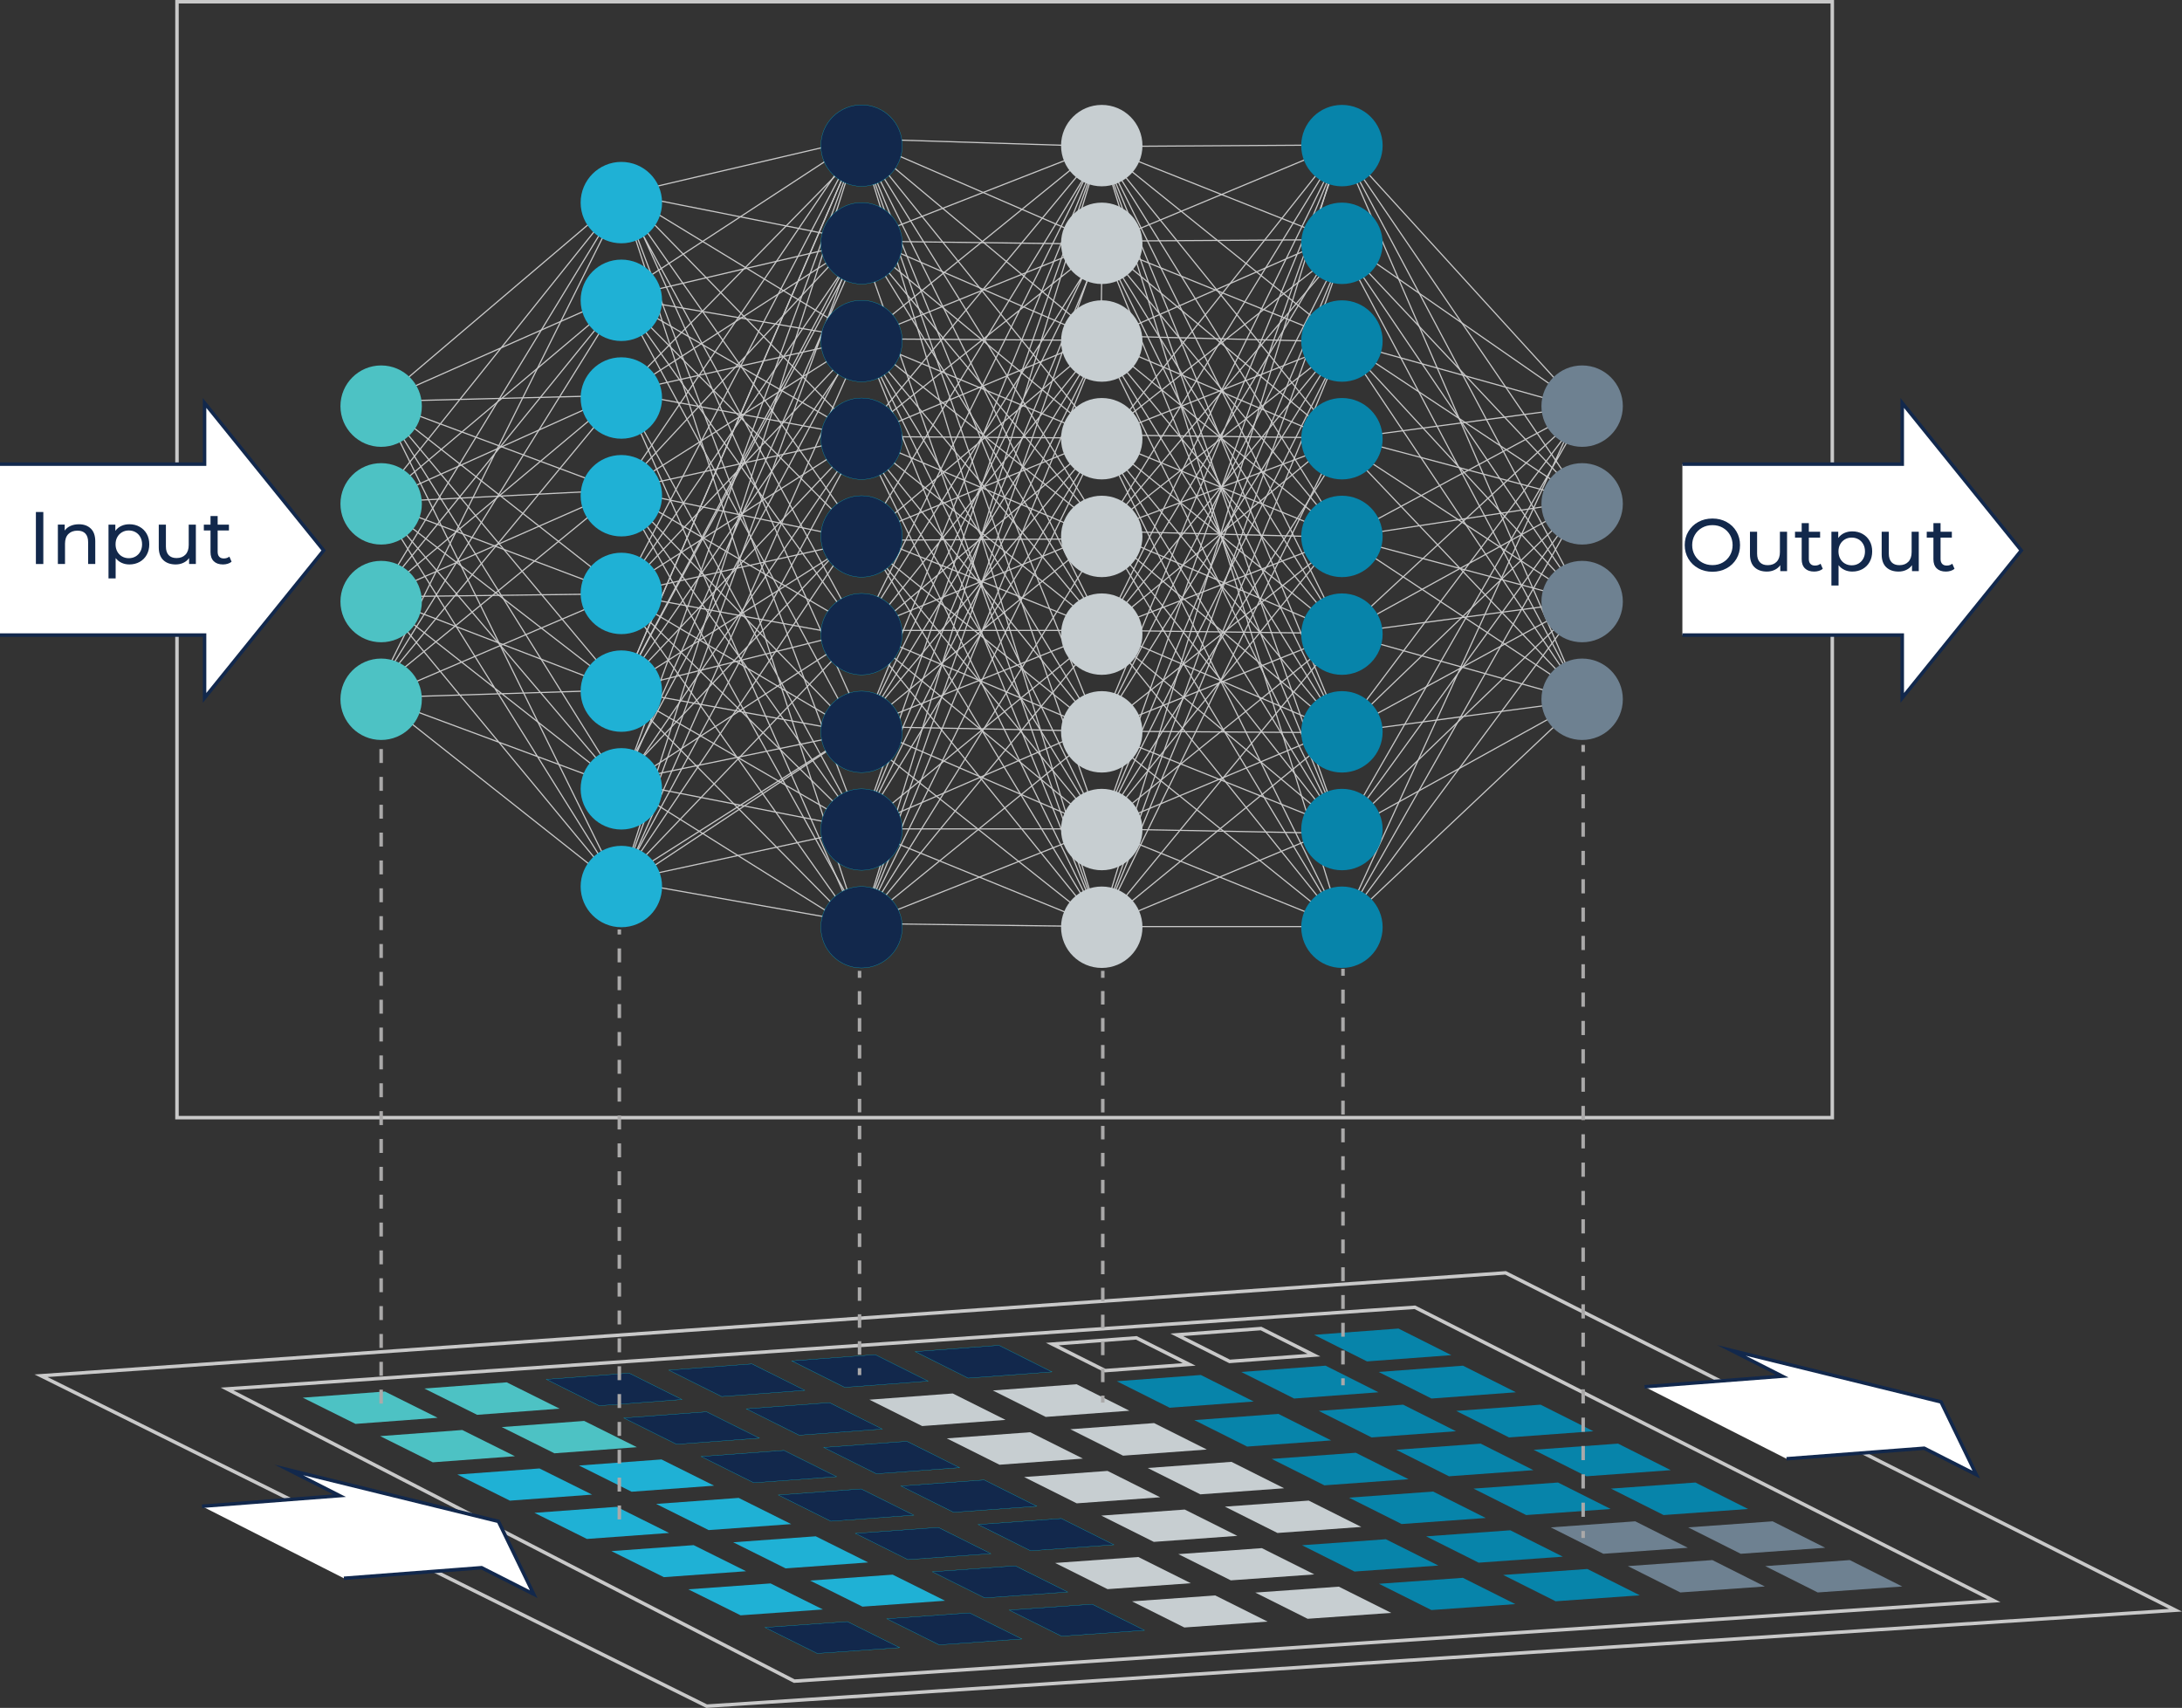 <svg xmlns="http://www.w3.org/2000/svg" id="Layer_2" data-name="Layer 2" viewBox="0 0 990.16 775.05"><rect x="0" y="0" width="990.16" height="775.05" fill="#333333" stroke="none"/><defs><style>      .cls-1 {        fill: #c7ced1;      }      .cls-2 {        stroke-dasharray: 6.3 6.3;      }      .cls-2, .cls-3, .cls-4, .cls-5, .cls-6, .cls-7, .cls-8, .cls-9, .cls-10 {        stroke-miterlimit: 10;      }      .cls-2, .cls-3, .cls-5, .cls-6, .cls-7, .cls-8, .cls-9, .cls-11 {        fill: none;      }      .cls-2, .cls-3, .cls-5, .cls-6, .cls-7, .cls-8, .cls-9, .cls-10 {        stroke-width: 1.58px;      }      .cls-2, .cls-5, .cls-6, .cls-7, .cls-8, .cls-9 {        stroke: #aaa9a9;      }      .cls-3, .cls-11 {        stroke: #c9c9c9;      }      .cls-12 {        fill: #12284b;      }      .cls-13 {        fill: #1fb1d5;      }      .cls-4 {        fill: #12284c;        stroke: #00b6d5;        stroke-width: .11px;      }      .cls-14 {        fill: #6e8191;      }      .cls-6 {        stroke-dasharray: 6.12 6.12;      }      .cls-7 {        stroke-dasharray: 6.32 6.32;      }      .cls-8 {        stroke-dasharray: 6.43 6.43;      }      .cls-9 {        stroke-dasharray: 6.11 6.11;      }      .cls-11 {        stroke-linecap: round;        stroke-linejoin: round;        stroke-width: .53px;      }      .cls-15 {        fill: #4dc2c4;      }      .cls-16 {        fill: #0784aa;      }      .cls-10 {        fill: #fff;        stroke: #12284c;      }    </style></defs><g id="Textures"><g><rect class="cls-3" x="80.31" y=".79" width="751.16" height="506.4"></rect><polyline class="cls-10" points="0 288.21 92.83 288.21 92.83 316.71 146.87 249.79 92.83 182.86 92.83 210.62 0 210.62"></polyline><polyline class="cls-10" points="763.44 288.21 863.21 288.21 863.21 316.71 917.24 249.79 863.21 182.86 863.21 210.62 763.44 210.62"></polyline><g><path class="cls-12" d="M16.29,232.35h3.37v23.6h-3.37v-23.6Z"></path><path class="cls-12" d="M41.22,239.88c1.34,1.31,2.01,3.24,2.01,5.78v10.28h-3.24v-9.91c0-1.73-.42-3.03-1.25-3.91-.83-.88-2.02-1.31-3.57-1.31-1.75,0-3.14.51-4.15,1.53-1.01,1.02-1.52,2.49-1.52,4.4v9.2h-3.24v-17.87h3.1v2.7c.65-.92,1.53-1.63,2.65-2.12,1.11-.49,2.38-.74,3.79-.74,2.27,0,4.07.66,5.41,1.97Z"></path><path class="cls-12" d="M63.36,239.06c1.37.76,2.44,1.83,3.22,3.2.78,1.37,1.16,2.96,1.16,4.75s-.39,3.39-1.16,4.77-1.85,2.46-3.22,3.22c-1.37.76-2.92,1.15-4.65,1.15-1.28,0-2.46-.25-3.52-.74-1.07-.49-1.97-1.21-2.71-2.16v9.24h-3.24v-24.41h3.1v2.83c.72-.99,1.63-1.74,2.73-2.24,1.1-.51,2.31-.76,3.64-.76,1.73,0,3.28.38,4.65,1.15ZM61.52,252.53c.91-.53,1.63-1.27,2.16-2.23.53-.96.79-2.05.79-3.29s-.26-2.33-.79-3.29c-.53-.96-1.25-1.69-2.16-2.21-.91-.52-1.94-.78-3.08-.78s-2.14.26-3.05.79c-.91.53-1.63,1.26-2.16,2.21-.53.94-.79,2.03-.79,3.27s.26,2.33.78,3.29c.52.96,1.24,1.7,2.16,2.23.92.53,1.94.79,3.07.79s2.17-.26,3.08-.79Z"></path><path class="cls-12" d="M88.88,238.08v17.87h-3.07v-2.7c-.65.92-1.51,1.64-2.58,2.14-1.07.51-2.23.76-3.49.76-2.38,0-4.26-.66-5.63-1.97s-2.06-3.25-2.06-5.82v-10.28h3.24v9.91c0,1.73.42,3.04,1.25,3.93.83.89,2.02,1.33,3.57,1.33,1.71,0,3.06-.52,4.05-1.55.99-1.03,1.48-2.5,1.48-4.38v-9.24h3.24Z"></path><path class="cls-12" d="M105.1,254.9c-.47.4-1.06.71-1.75.93-.7.21-1.42.32-2.16.32-1.8,0-3.19-.48-4.18-1.45-.99-.97-1.48-2.35-1.48-4.15v-9.81h-3.03v-2.66h3.03v-3.91h3.24v3.91h5.12v2.66h-5.12v9.68c0,.97.24,1.71.72,2.23.48.52,1.17.78,2.07.78.99,0,1.83-.28,2.53-.84l1.01,2.33Z"></path></g><g><path class="cls-12" d="M770.65,257.88c-1.91-1.05-3.41-2.49-4.5-4.33-1.09-1.84-1.64-3.9-1.64-6.17s.54-4.33,1.64-6.17c1.09-1.84,2.59-3.29,4.5-4.33,1.91-1.05,4.06-1.57,6.44-1.57s4.5.52,6.41,1.57c1.91,1.04,3.41,2.48,4.48,4.32,1.08,1.83,1.62,3.89,1.62,6.19s-.54,4.35-1.62,6.19c-1.08,1.83-2.57,3.27-4.48,4.32-1.91,1.04-4.05,1.57-6.41,1.57s-4.53-.52-6.44-1.57ZM781.76,255.27c1.38-.79,2.47-1.87,3.27-3.25s1.2-2.93,1.2-4.64-.4-3.25-1.2-4.64c-.8-1.38-1.89-2.47-3.27-3.25-1.38-.79-2.94-1.18-4.67-1.18s-3.3.39-4.7,1.18c-1.41.79-2.51,1.87-3.3,3.25-.8,1.38-1.2,2.93-1.2,4.64s.4,3.25,1.2,4.64,1.9,2.47,3.3,3.25c1.4.79,2.97,1.18,4.7,1.18s3.29-.39,4.67-1.18Z"></path><path class="cls-12" d="M810.94,241.31v17.87h-3.07v-2.7c-.65.92-1.51,1.64-2.58,2.14-1.07.51-2.23.76-3.49.76-2.38,0-4.26-.66-5.63-1.97s-2.06-3.25-2.06-5.82v-10.28h3.24v9.91c0,1.73.42,3.04,1.25,3.93.83.89,2.02,1.33,3.57,1.33,1.71,0,3.06-.52,4.05-1.55.99-1.03,1.48-2.5,1.48-4.38v-9.24h3.24Z"></path><path class="cls-12" d="M827.15,258.13c-.47.4-1.06.71-1.75.93-.7.21-1.42.32-2.16.32-1.8,0-3.19-.48-4.18-1.45-.99-.97-1.48-2.35-1.48-4.15v-9.81h-3.03v-2.66h3.03v-3.91h3.24v3.91h5.12v2.66h-5.12v9.68c0,.97.24,1.71.73,2.23.48.52,1.17.78,2.07.78.99,0,1.83-.28,2.53-.84l1.01,2.33Z"></path><path class="cls-12" d="M845.19,242.29c1.37.76,2.44,1.83,3.22,3.2.78,1.37,1.16,2.96,1.16,4.75s-.39,3.39-1.16,4.77-1.85,2.46-3.22,3.22c-1.37.76-2.92,1.15-4.65,1.15-1.28,0-2.46-.25-3.52-.74-1.07-.49-1.97-1.21-2.71-2.16v9.24h-3.24v-24.41h3.1v2.83c.72-.99,1.63-1.74,2.73-2.24,1.1-.51,2.32-.76,3.64-.76,1.73,0,3.28.38,4.65,1.15ZM843.35,255.76c.91-.53,1.63-1.27,2.16-2.23.53-.96.79-2.05.79-3.29s-.26-2.33-.79-3.29c-.53-.96-1.25-1.69-2.16-2.21-.91-.52-1.94-.78-3.08-.78s-2.14.26-3.05.79c-.91.53-1.63,1.26-2.16,2.21-.53.94-.79,2.03-.79,3.27s.26,2.33.78,3.29c.52.96,1.24,1.7,2.16,2.23s1.94.79,3.07.79,2.17-.26,3.08-.79Z"></path><path class="cls-12" d="M870.71,241.31v17.87h-3.07v-2.7c-.65.92-1.51,1.64-2.58,2.14-1.07.51-2.23.76-3.49.76-2.38,0-4.26-.66-5.63-1.97s-2.06-3.25-2.06-5.82v-10.28h3.24v9.91c0,1.73.42,3.04,1.25,3.93.83.89,2.02,1.33,3.57,1.33,1.71,0,3.06-.52,4.05-1.55.99-1.03,1.48-2.5,1.48-4.38v-9.24h3.24Z"></path><path class="cls-12" d="M886.93,258.13c-.47.4-1.06.71-1.75.93-.7.21-1.42.32-2.16.32-1.8,0-3.19-.48-4.18-1.45-.99-.97-1.48-2.35-1.48-4.15v-9.81h-3.03v-2.66h3.03v-3.91h3.24v3.91h5.12v2.66h-5.12v9.68c0,.97.24,1.71.73,2.23.48.52,1.17.78,2.07.78.99,0,1.83-.28,2.53-.84l1.01,2.33Z"></path></g><polyline class="cls-11" points="609.65 155.15 499.5 376.15 611.73 198.8 718.41 227.2 609.65 155.15 499.5 66.48 608.26 200.88 718.41 272.93 609.65 243.83 716.34 314.49 608.26 200.88"></polyline><polyline class="cls-11" points="609.65 155.15 500.19 110.81 608.26 200.88 499.5 154.46 390.04 63.01 499.5 198.8 611.03 110.81"></polyline><polyline class="cls-11" points="500.88 286.09 390.04 63.01 500.88 241.06 610.34 63.01 503.65 197.41"></polyline><polygon class="cls-11" points="608.95 332.5 499.5 66.48 608.95 378.23 499.5 376.15 390.04 63.01 498.8 331.81 608.95 332.5"></polygon><polygon class="cls-11" points="498.8 331.81 391.42 245.21 281.96 222.35 390.73 286.09 498.8 331.81"></polygon><polyline class="cls-11" points="281.96 135.06 388.65 332.5 281.96 222.35 390.73 376.15 281.96 269.46 388.65 332.5 281.96 313.11 390.73 286.09 281.96 399.7 392.11 329.73 283.35 87.95 390.73 198.11 500.88 286.09 388.65 241.06 281.96 88.65 391.42 289.55 281.96 135.06 391.42 245.21 502.27 63.71"></polyline><polyline class="cls-11" points="281.96 222.35 391.42 419.1 281.96 399.7 390.73 376.15 499.5 66.48"></polyline><polygon class="cls-11" points="390.04 63.01 281.96 313.11 171.81 227.89 281.96 357.44 390.04 63.01"></polygon><polyline class="cls-11" points="391.42 153.77 499.5 420.49 389.34 106.66 281.96 222.35 171.81 227.89 281.96 269.46 390.04 63.01 499.5 420.49 608.95 420.49 499.5 66.48"></polyline><path class="cls-11" d="M172.5,182.17l110.85-94.22-110.85,94.22Z"></path><polyline class="cls-11" points="500.19 110.81 390.04 63.01 499.5 66.48 607.57 109.43 718.41 227.2"></polyline><polyline class="cls-11" points="716.34 184.94 609.65 155.15 500.19 152.38 391.42 198.11 281.96 268.08 172.5 182.17 281.96 223.05 391.42 153.77 500.88 109.43 608.95 108.74 715.64 182.86 608.95 65.78 499.5 66.48 391.42 108.74 281.96 179.4 172.5 182.17 281.96 133.68 390.04 63.01 283.35 87.95 172.5 226.51"></polyline><polyline class="cls-11" points="608.95 287.47 499.5 66.48 609.65 243.83 720.49 184.25 611.73 198.8 503.65 197.41 392.11 243.14 281.96 313.11 172.5 182.17 281.96 357.44 392.81 285.4 500.88 241.06 609.65 243.83 718.41 227.2 608.26 65.78 500.19 110.81 391.42 109.43 281.96 135.06 171.81 227.89 282.65 178.01 393.5 65.09"></polyline><polygon class="cls-11" points="716.34 314.49 607.57 109.43 718.41 272.93 609.65 155.15 716.34 314.49"></polygon><polyline class="cls-11" points="608.95 287.47 717.72 317.96 608.26 65.78 718.41 272.93 608.95 287.47 500.88 286.09 392.11 329.73 281.27 403.17 172.5 182.17"></polyline><polygon class="cls-11" points="718.41 227.2 608.95 287.47 720.49 184.25 608.95 332.5 718.41 227.2"></polygon><polygon class="cls-11" points="717.72 317.96 608.95 332.5 718.41 272.93 608.95 378.23 717.72 317.96"></polygon><polyline class="cls-11" points="718.41 181.48 608.95 420.49 718.41 227.2 608.95 378.23 720.49 184.25"></polyline><polyline class="cls-11" points="718.41 272.93 608.95 420.49 717.72 317.96"></polyline><polyline class="cls-11" points="611.03 110.81 500.88 241.06 609.65 155.15 499.5 198.8 609.65 243.83"></polyline><polyline class="cls-11" points="500.88 241.06 608.95 420.49 499.5 198.8 607.57 375.46 499.5 154.46 500.19 110.81"></polyline><polyline class="cls-11" points="609.65 243.83 500.88 286.09 608.95 332.5"></polyline><polyline class="cls-11" points="608.26 200.88 500.88 241.06 608.95 287.47 499.5 198.8 608.95 332.5 500.88 241.06 608.95 378.23 500.19 110.81 608.95 332.5 499.5 154.46 608.95 287.47 500.19 110.81 609.65 243.83 499.5 154.46 608.26 106.66 500.88 286.09 610.34 63.01 498.8 331.81 612.42 106.66"></polyline><polyline class="cls-11" points="498.8 331.81 608.95 420.49 500.88 286.09 607.57 375.46"></polyline><line class="cls-11" x1="500.19" y1="417.02" x2="608.26" y2="65.78"></line><polyline class="cls-11" points="610.34 63.01 499.5 376.15 611.03 110.81 499.5 420.49 610.34 152.38"></polyline><polyline class="cls-11" points="609.65 243.83 498.8 331.81 610.34 152.38 500.88 286.09 608.26 197.41 499.5 420.49 608.95 287.47"></polyline><polyline class="cls-11" points="608.95 420.49 499.5 376.15 610.34 329.73 499.5 420.49 607.57 375.46 498.8 331.81 608.95 287.47 499.5 376.15 608.95 241.06"></polyline><polyline class="cls-11" points="390.04 63.01 281.96 313.11 171.81 270.85 281.96 269.46 391.42 109.43 499.5 198.8 391.42 153.77 283.35 87.95 171.12 313.11 281.96 135.06 390.73 198.11 502.27 63.71 391.42 153.77 281.96 135.06 171.81 270.85 283.35 87.95 391.42 109.43"></polyline><polyline class="cls-11" points="391.42 109.43 281.96 357.44 171.81 316.57 281.27 403.17 391.42 154.46 500.88 286.09 390.73 107.35 281.96 313.11 171.81 316.57 281.96 269.46 391.42 153.77 500.88 241.06 391.42 109.43 281.96 357.44 171.81 270.85 281.27 403.17 389.34 106.66 499.5 154.46 391.42 153.77 282.65 178.01 171.81 270.85 281.96 222.35 390.04 63.01 281.27 403.17 171.81 227.89"></polyline><polygon class="cls-11" points="390.73 423.26 281.96 88.65 390.73 376.15 282.65 178.01 390.73 423.26"></polygon><polyline class="cls-11" points="391.42 245.21 281.96 269.46 391.42 289.55"></polyline><polyline class="cls-11" points="281.96 269.46 390.73 423.26 281.96 313.11 390.73 376.15"></polyline><line class="cls-11" x1="281.96" y1="313.11" x2="391.42" y2="109.43"></line><polyline class="cls-11" points="390.73 376.15 281.27 354.67 390.73 423.26"></polyline><polyline class="cls-11" points="281.96 357.44 390.73 198.11 281.96 313.11 391.42 153.77"></polyline><line class="cls-11" x1="390.73" y1="150.3" x2="281.27" y2="354.67"></line><polyline class="cls-11" points="390.73 198.11 281.96 399.7 388.65 241.06 281.27 354.67 388.65 332.5"></polyline><line class="cls-11" x1="388.65" y1="241.06" x2="499.5" y2="376.15"></line><line class="cls-11" x1="390.73" y1="286.09" x2="499.5" y2="420.49"></line><line class="cls-11" x1="392.11" y1="329.73" x2="499.5" y2="154.46"></line><polyline class="cls-11" points="498.8 331.81 392.11 329.73 499.5 376.15"></polyline><polyline class="cls-11" points="500.19 110.81 390.73 376.15 501.57 151"></polyline><polyline class="cls-11" points="499.5 329.04 390.73 376.15 499.5 376.15 390.73 286.09 500.88 286.09 390.73 376.15 499.5 198.8 388.65 332.5 500.88 241.06"></polyline><polyline class="cls-11" points="390.73 376.15 499.5 420.49 388.65 332.5"></polyline><polyline class="cls-11" points="499.5 66.48 391.42 419.1 500.88 105.97 392.11 329.73 499.5 66.48 390.73 286.09 500.19 110.81 390.73 198.11 282.65 178.01 171.12 313.11 281.96 222.35 392.11 198.11 499.5 198.8 391.42 289.55 499.5 154.46 391.42 245.21 500.19 244.52 390.73 198.11 498.8 331.81 391.42 153.77 499.5 376.15 390.73 198.11 499.5 420.49 392.11 243.14"></polyline><polyline class="cls-11" points="499.5 154.46 391.42 419.1 499.5 198.8"></polyline><polyline class="cls-11" points="500.19 244.52 391.42 419.1 500.88 286.09"></polyline><polyline class="cls-11" points="498.8 331.81 391.42 419.1 499.5 376.15"></polyline><line class="cls-11" x1="391.42" y1="419.1" x2="499.5" y2="420.49"></line><circle class="cls-15" cx="172.96" cy="184.31" r="18.47"></circle><circle class="cls-15" cx="172.96" cy="228.65" r="18.47"></circle><circle class="cls-15" cx="172.96" cy="272.99" r="18.47"></circle><circle class="cls-15" cx="172.96" cy="317.33" r="18.47"></circle><circle class="cls-13" cx="281.96" cy="91.94" r="18.47"></circle><circle class="cls-13" cx="281.96" cy="136.28" r="18.47"></circle><circle class="cls-13" cx="281.96" cy="180.62" r="18.47"></circle><circle class="cls-13" cx="281.96" cy="224.96" r="18.47"></circle><circle class="cls-13" cx="281.96" cy="269.3" r="18.47"></circle><circle class="cls-13" cx="281.96" cy="313.63" r="18.47"></circle><circle class="cls-13" cx="281.96" cy="357.97" r="18.47"></circle><circle class="cls-13" cx="281.96" cy="402.31" r="18.47"></circle><circle class="cls-4" cx="390.96" cy="66.08" r="18.47"></circle><circle class="cls-4" cx="390.96" cy="110.42" r="18.47"></circle><circle class="cls-4" cx="390.96" cy="154.76" r="18.47"></circle><circle class="cls-4" cx="390.96" cy="199.09" r="18.47"></circle><circle class="cls-4" cx="390.96" cy="243.43" r="18.47"></circle><circle class="cls-4" cx="390.96" cy="287.77" r="18.47"></circle><circle class="cls-4" cx="390.96" cy="332.11" r="18.47"></circle><circle class="cls-4" cx="390.96" cy="376.45" r="18.47"></circle><circle class="cls-4" cx="390.96" cy="420.78" r="18.47"></circle><circle class="cls-1" cx="499.96" cy="66.08" r="18.47"></circle><circle class="cls-1" cx="499.96" cy="110.42" r="18.47"></circle><circle class="cls-1" cx="499.96" cy="154.76" r="18.47"></circle><circle class="cls-1" cx="499.96" cy="199.09" r="18.47"></circle><circle class="cls-1" cx="499.96" cy="243.43" r="18.47"></circle><circle class="cls-1" cx="499.96" cy="287.77" r="18.47"></circle><circle class="cls-1" cx="499.96" cy="332.11" r="18.47"></circle><circle class="cls-1" cx="499.96" cy="376.45" r="18.47"></circle><circle class="cls-1" cx="499.96" cy="420.78" r="18.47"></circle><circle class="cls-16" cx="608.95" cy="66.08" r="18.47"></circle><circle class="cls-16" cx="608.95" cy="110.42" r="18.47"></circle><circle class="cls-16" cx="608.95" cy="154.76" r="18.47"></circle><circle class="cls-16" cx="608.95" cy="199.09" r="18.47"></circle><circle class="cls-16" cx="608.95" cy="243.43" r="18.47"></circle><circle class="cls-16" cx="608.95" cy="287.77" r="18.47"></circle><circle class="cls-16" cx="608.95" cy="332.11" r="18.47"></circle><circle class="cls-16" cx="608.95" cy="376.45" r="18.47"></circle><circle class="cls-16" cx="608.95" cy="420.78" r="18.47"></circle><circle class="cls-14" cx="717.95" cy="184.31" r="18.47"></circle><circle class="cls-14" cx="717.95" cy="228.65" r="18.47"></circle><circle class="cls-14" cx="717.95" cy="272.99" r="18.47"></circle><circle class="cls-14" cx="717.95" cy="317.33" r="18.47"></circle><polygon class="cls-15" points="161.33 646.17 198.59 643.39 174.65 631.47 137.39 634.27 161.33 646.17"></polygon><polygon class="cls-15" points="196.39 663.6 233.67 660.84 209.76 648.94 172.49 651.72 196.39 663.6"></polygon><polygon class="cls-13" points="231.39 681 268.68 678.26 244.81 666.39 207.53 669.14 231.39 681"></polygon><polygon class="cls-13" points="266.34 698.38 303.65 695.66 279.82 683.8 242.52 686.53 266.34 698.38"></polygon><polygon class="cls-13" points="301.24 715.72 338.56 713.03 314.76 701.19 277.45 703.9 301.24 715.72"></polygon><polygon class="cls-13" points="336.08 733.04 373.42 730.38 349.66 718.56 312.33 721.24 336.08 733.04"></polygon><polygon class="cls-4" points="370.86 750.33 408.22 747.7 384.49 735.89 347.15 738.55 370.86 750.33"></polygon><polygon class="cls-15" points="216.51 642.05 253.92 639.25 229.95 627.31 192.56 630.12 216.51 642.05"></polygon><polygon class="cls-15" points="251.59 659.51 289.01 656.74 265.09 644.82 227.68 647.61 251.59 659.51"></polygon><polygon class="cls-13" points="286.62 676.95 324.05 674.2 300.17 662.3 262.74 665.06 286.62 676.95"></polygon><polygon class="cls-13" points="321.59 694.36 359.04 691.64 335.19 679.75 297.75 682.49 321.59 694.36"></polygon><polygon class="cls-13" points="356.51 711.74 393.97 709.04 370.16 697.18 332.71 699.89 356.51 711.74"></polygon><polygon class="cls-13" points="391.37 729.1 428.85 726.42 405.08 714.58 367.61 717.27 391.37 729.1"></polygon><polygon class="cls-4" points="426.18 746.43 463.68 743.78 439.94 731.95 402.45 734.61 426.18 746.43"></polygon><polygon class="cls-4" points="271.9 637.91 309.45 635.1 285.47 623.14 247.94 625.96 271.9 637.91"></polygon><polygon class="cls-4" points="307.01 655.41 344.57 652.63 320.63 640.68 283.08 643.48 307.01 655.41"></polygon><polygon class="cls-4" points="342.06 672.88 379.63 670.12 355.73 658.2 318.17 660.97 342.06 672.88"></polygon><polygon class="cls-4" points="377.05 690.33 414.64 687.59 390.78 675.69 353.2 678.44 377.05 690.33"></polygon><polygon class="cls-4" points="411.99 707.75 449.6 705.04 425.77 693.15 388.17 695.87 411.99 707.75"></polygon><polygon class="cls-4" points="446.88 725.14 484.5 722.45 460.71 710.58 423.1 713.28 446.88 725.14"></polygon><polygon class="cls-4" points="481.71 742.5 519.34 739.84 495.59 727.99 457.97 730.67 481.71 742.5"></polygon><polygon class="cls-4" points="327.51 633.75 365.19 630.94 341.2 618.95 303.52 621.78 327.51 633.75"></polygon><polygon class="cls-4" points="362.63 651.29 400.34 648.5 376.38 636.53 338.69 639.33 362.63 651.29"></polygon><polygon class="cls-4" points="397.7 668.8 435.42 666.03 411.51 654.08 373.8 656.86 397.7 668.8"></polygon><polygon class="cls-4" points="432.72 686.28 470.46 683.54 446.58 671.6 408.85 674.36 432.72 686.28"></polygon><polygon class="cls-4" points="467.68 703.74 505.43 701.02 481.59 689.1 443.85 691.84 467.68 703.74"></polygon><polygon class="cls-1" points="502.59 721.16 540.36 718.47 516.55 706.57 478.8 709.28 502.59 721.16"></polygon><polygon class="cls-1" points="537.44 738.56 575.22 735.89 551.46 724.02 513.69 726.7 537.44 738.56"></polygon><polygon class="cls-4" points="383.32 629.58 421.15 626.75 397.14 614.74 359.32 617.58 383.32 629.58"></polygon><polygon class="cls-1" points="418.47 647.15 456.31 644.35 432.34 632.36 394.51 635.18 418.47 647.15"></polygon><polygon class="cls-1" points="453.56 664.7 491.42 661.92 467.49 649.95 429.64 652.74 453.56 664.7"></polygon><polygon class="cls-1" points="488.6 682.22 526.48 679.47 502.58 667.51 464.72 670.28 488.6 682.22"></polygon><polygon class="cls-1" points="523.59 699.71 561.48 696.98 537.62 685.04 499.74 687.79 523.59 699.71"></polygon><polygon class="cls-1" points="558.52 717.17 596.42 714.47 572.6 702.55 534.71 705.27 558.52 717.17"></polygon><polygon class="cls-1" points="593.39 734.61 631.31 731.93 607.53 720.03 569.62 722.72 593.39 734.61"></polygon><polygon class="cls-4" points="439.34 625.39 477.32 622.56 453.3 610.52 415.33 613.37 439.34 625.39"></polygon><polygon class="cls-1" points="474.52 643 512.51 640.19 488.52 628.17 450.54 631 474.52 643"></polygon><polygon class="cls-1" points="509.63 660.59 547.64 657.8 523.69 645.8 485.7 648.6 509.63 660.59"></polygon><polygon class="cls-1" points="544.7 678.14 582.72 675.38 558.81 663.39 520.8 666.18 544.7 678.14"></polygon><polygon class="cls-1" points="579.7 695.67 617.74 692.93 593.87 680.97 555.84 683.72 579.7 695.67"></polygon><polygon class="cls-16" points="614.65 713.17 652.7 710.45 628.87 698.51 590.83 701.24 614.65 713.17"></polygon><polygon class="cls-16" points="649.55 730.64 687.62 727.95 663.82 716.02 625.76 718.73 649.55 730.64"></polygon><polygon class="cls-16" points="530.78 638.84 568.91 636.01 544.91 623.97 506.79 626.81 530.78 638.84"></polygon><polygon class="cls-16" points="565.92 656.46 604.07 653.66 580.1 641.63 541.96 644.45 565.92 656.46"></polygon><polygon class="cls-16" points="601 674.05 639.17 671.27 615.24 659.27 577.09 662.06 601 674.05"></polygon><polygon class="cls-16" points="636.03 691.61 674.21 688.86 650.32 676.87 612.15 679.64 636.03 691.61"></polygon><polygon class="cls-16" points="671 709.15 709.2 706.42 685.35 694.45 647.16 697.2 671 709.15"></polygon><polygon class="cls-16" points="705.92 726.66 744.13 723.96 720.32 712.01 682.12 714.72 705.92 726.66"></polygon><polygon class="cls-3" points="320.67 774.25 987.21 730.72 683.21 577.63 18.61 624.32 320.67 774.25"></polygon><polygon class="cls-3" points="360.42 762.9 904.88 726.46 642.05 593.25 103 630.3 360.42 762.9"></polygon><polygon class="cls-16" points="587.25 634.66 625.54 631.82 601.52 619.75 563.25 622.6 587.25 634.66"></polygon><polygon class="cls-3" points="501.51 621.99 539.64 619.17 515.64 607.12 477.52 609.96 501.51 621.99"></polygon><polygon class="cls-3" points="557.98 617.81 596.26 614.97 572.25 602.9 533.98 605.75 557.98 617.81"></polygon><polygon class="cls-16" points="622.42 652.31 660.71 649.5 636.73 637.45 598.45 640.28 622.42 652.31"></polygon><polygon class="cls-16" points="657.52 669.94 695.83 667.16 671.89 655.12 633.59 657.92 657.52 669.94"></polygon><polygon class="cls-16" points="692.57 687.54 730.9 684.78 707 672.77 668.68 675.54 692.57 687.54"></polygon><polygon class="cls-14" points="727.57 705.11 765.91 702.38 742.05 690.38 703.71 693.13 727.57 705.11"></polygon><polygon class="cls-14" points="762.51 722.66 800.87 719.95 777.04 707.97 738.69 710.7 762.51 722.66"></polygon><polygon class="cls-16" points="649.6 634.66 687.89 631.82 663.87 619.75 625.6 622.6 649.6 634.66"></polygon><polygon class="cls-16" points="620.33 617.81 658.61 614.97 634.6 602.9 596.33 605.75 620.33 617.81"></polygon><polygon class="cls-16" points="684.77 652.31 723.06 649.5 699.08 637.45 660.8 640.28 684.77 652.31"></polygon><polygon class="cls-16" points="719.87 669.94 758.18 667.16 734.24 655.12 695.94 657.92 719.87 669.94"></polygon><polygon class="cls-16" points="754.92 687.54 793.25 684.78 769.35 672.77 731.03 675.54 754.92 687.54"></polygon><polygon class="cls-14" points="789.92 705.11 828.26 702.38 804.4 690.38 766.06 693.13 789.92 705.11"></polygon><polygon class="cls-14" points="824.86 722.66 863.22 719.95 839.39 707.97 801.04 710.7 824.86 722.66"></polygon><line class="cls-7" x1="281.04" y1="689.52" x2="281.04" y2="421.8"></line><g><line class="cls-5" x1="500.42" y1="636.5" x2="500.42" y2="633.34"></line><line class="cls-6" x1="500.42" y1="627.22" x2="500.42" y2="446.8"></line><line class="cls-5" x1="500.42" y1="443.74" x2="500.42" y2="440.58"></line></g><g><line class="cls-5" x1="609.42" y1="628.65" x2="609.42" y2="625.49"></line><line class="cls-2" x1="609.42" y1="619.19" x2="609.42" y2="445.97"></line><line class="cls-5" x1="609.42" y1="442.82" x2="609.42" y2="439.66"></line></g><polyline class="cls-10" points="156.06 716.23 218.53 711.43 242.19 723.44 226.18 690.41 131.05 667.05 154.1 678.74 91.63 683.54"></polyline><polyline class="cls-10" points="746.27 629.32 808.74 624.52 785.69 612.82 880.82 636.19 896.83 669.21 873.17 657.21 810.7 662"></polyline><g><line class="cls-5" x1="718.41" y1="697.93" x2="718.41" y2="694.77"></line><line class="cls-8" x1="718.41" y1="688.34" x2="718.41" y2="344.42"></line><line class="cls-5" x1="718.41" y1="341.21" x2="718.41" y2="338.05"></line></g><g><line class="cls-5" x1="390.04" y1="624.03" x2="390.04" y2="620.87"></line><line class="cls-9" x1="390.04" y1="614.76" x2="390.04" y2="446.79"></line><line class="cls-5" x1="390.04" y1="443.74" x2="390.04" y2="440.58"></line></g><line class="cls-7" x1="172.96" y1="636.96" x2="172.96" y2="337.28"></line></g></g></svg>